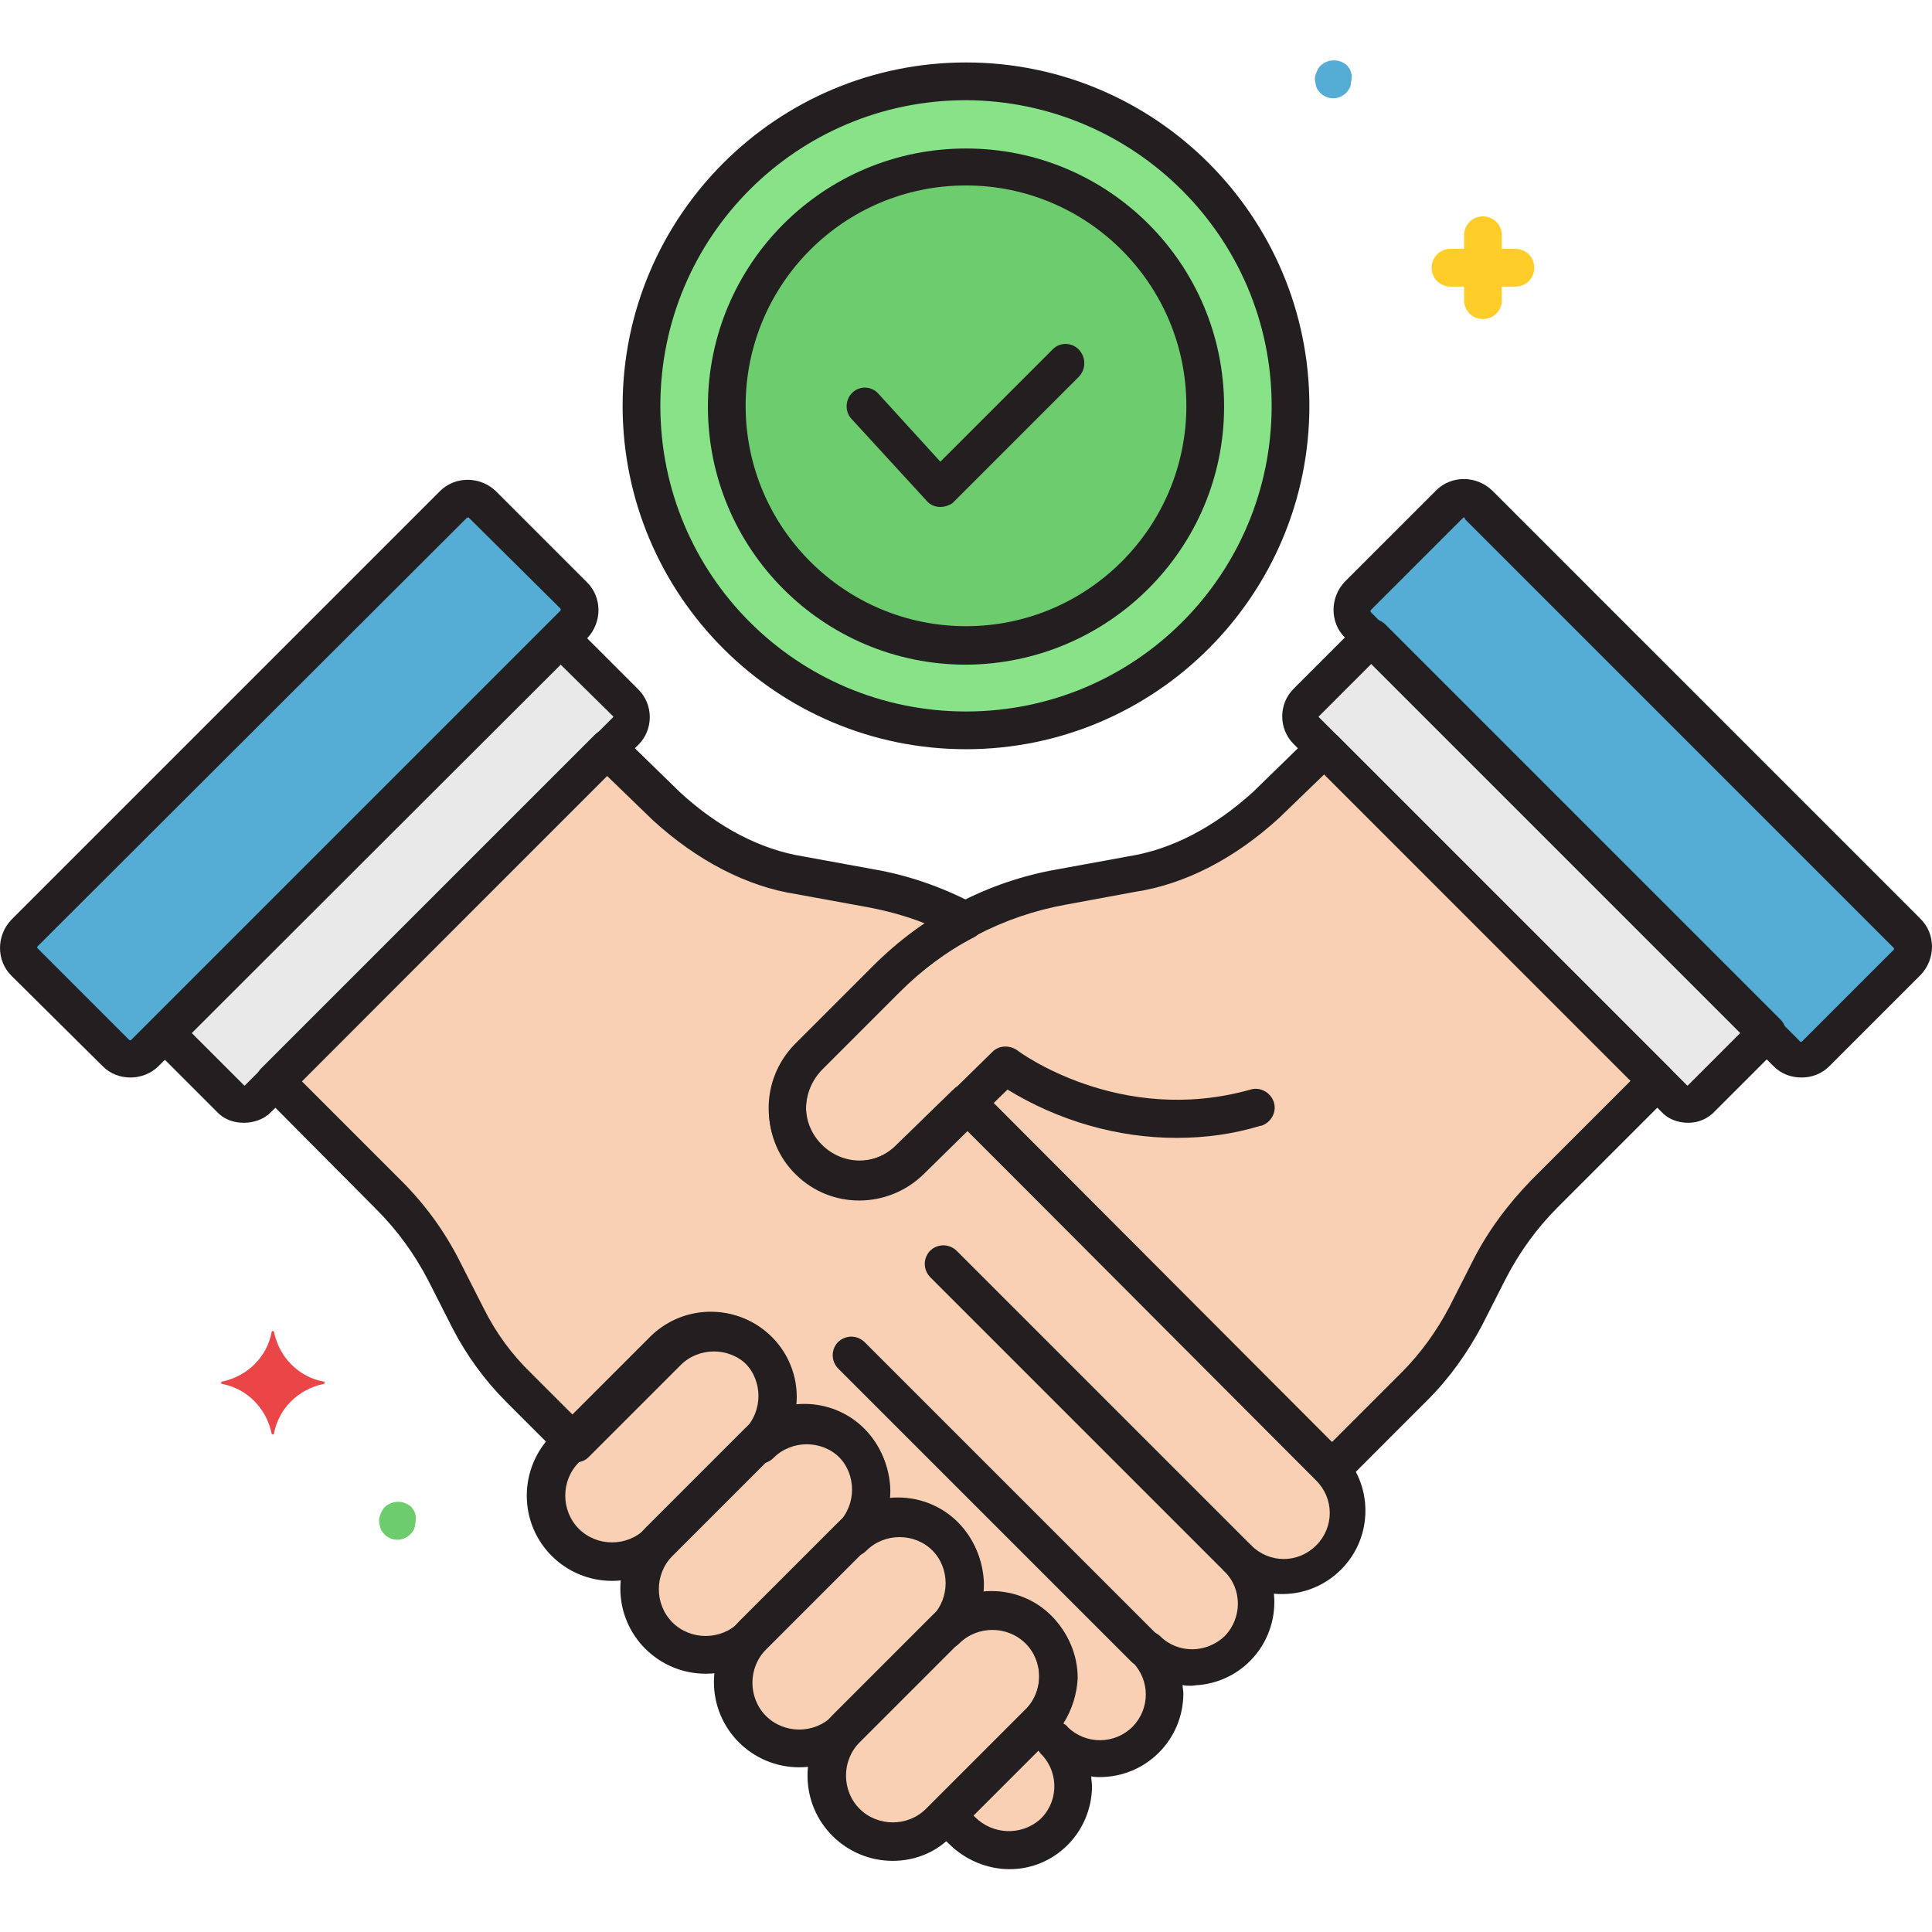 <svg height="512pt" viewBox="0 -16 512 512" width="512pt" xmlns="http://www.w3.org/2000/svg"><path d="m256 5.551c-47.398 0-86 38.398-86 86 0 47.598 38.398 86 86 86s86-38.402 86-86c0-47.402-38.602-85.801-86-86zm0 0" fill="#88e288"/><path d="m256 155.148c-35 0-63.398-28.398-63.398-63.398s28.398-63.398 63.398-63.398 63.398 28.398 63.398 63.398c0 34.801-28.398 63.199-63.398 63.398zm0 0" fill="#6dcc6d"/><path d="m360 141.75 24.199-24.199c2.199-2.199 5.602-2.199 7.602 0l113.598 113.598c2.203 2.203 2.203 5.602 0 7.602l-24.199 24.199c-2.199 2.199-5.598 2.199-7.598 0l-113.602-113.398c-2-2.199-2-5.602 0-7.801zm0 0" fill="#55acd5"/><path d="m6.602 231.148 113.598-113.598c2.199-2.199 5.602-2.199 7.602 0l24.199 24.199c2.199 2.199 2.199 5.602 0 7.602l-113.602 113.598c-2.199 2.199-5.598 2.199-7.598 0l-24.199-24c-2.203-2.199-2.203-5.598 0-7.801zm0 0" fill="#55acd5"/><path d="m165.801 170.148-17.199-17.199-104.801 104.801 17.199 17.199c2 2 5.398 2 7.398 0l97.402-97.398c2-2 2-5.402 0-7.402zm0 0" fill="#e9e9ea"/><path d="m346.199 170.148 17.199-17.199 104.801 104.801-17.199 17.199c-2 2-5.398 2-7.398 0l-97.402-97.398c-2-2-2-5.402 0-7.402zm0 0" fill="#e9e9ea"/><path d="m241 291.148 15.199-14.797 96.602 96.797 21.801-21.797c5.398-5.402 10-11.602 13.398-18.402l6.199-12.199c3.801-7.398 8.801-14.398 14.801-20.199l29.801-29.801-88.199-88.199-15.602 15.199c-11 10.199-23.199 16.398-35.398 18.199l-18.602 3.402c-17.602 3.199-33.801 11.598-46.398 24.199l-20.602 20.598c-7.398 7.402-7.398 19.602 0 27 7.398 7.402 19.602 7.402 27 0zm0 0" fill="#f9d0b4"/><path d="m224.199 442.352 26.402-26.402c6.797-6.801 18-6.801 24.797 0 6.801 6.801 6.801 18 0 24.801l-26.398 26.398c-6.801 6.801-18 6.801-24.801 0-6.801-7-6.801-18 0-24.797zm0 0" fill="#f9d0b4"/><path d="m199.398 417.551 26.402-26.402c6.801-6.797 18-6.797 24.801 0 6.797 6.801 6.797 18 0 24.801l-26.402 26.402c-6.801 6.797-18 6.797-24.801 0-6.797-7-6.797-18 0-24.801zm0 0" fill="#f9d0b4"/><path d="m174.602 392.75 26.398-26.398c6.801-6.801 18-6.801 24.801 0 6.801 6.797 6.801 18 0 24.797l-26.402 26.402c-6.797 6.801-18 6.801-24.797 0-6.801-6.801-6.801-18 0-24.801zm0 0" fill="#f9d0b4"/><path d="m150 367.949 26.398-26.398c6.801-6.801 18-6.801 24.801 0s6.801 18 0 24.801l-26.398 26.398c-6.801 6.801-18 6.801-24.801 0-7-6.801-7-18 0-24.801zm0 0" fill="#f9d0b4"/><path d="m352.199 396.75c6.602-6.602 6.602-17.602 0-24.199-11.398-11.402-79.598-79.801-79.598-79.801l-16.203-16.199-15.199 14.801c-7.398 7.398-19.398 7.398-26.801.199-7.598-7.602-7.398-20 .203-27.602l20.398-20.398c6.199-6.199 13.199-11.402 21-15.602-8-4.199-16.602-7.199-25.398-8.801l-18.602-3.398c-12.199-1.801-24.398-8.199-35.398-18.199l-15.602-15.199-88.199 88.199 29.801 29.801c6 6 11 12.797 14.797 20.199l6.203 12.199c3.398 6.801 8 13 13.398 18.398l14.602 14.602 24.398-24.398c6.801-6.801 17.801-7 24.801-.203 6.801 6.801 7 17.801.199 24.801 0 0-.199.199-.199.199 6.801-6.797 18-6.797 24.801 0 6.797 6.801 6.797 18 0 24.801 7-6.801 18-6.598 24.797.402 6.602 6.797 6.602 17.598 0 24.398 6.801-6.801 18-6.801 24.801 0s6.801 18 0 24.801l-24.398 24.398 4 4c6.398 6.602 17 7 24 1 7-6.398 7.598-17.199 1.199-24.199-.199-.199-.398-.398-.602-.602 6.801 6.602 17.602 6.602 24.203-.199 6.598-6.598 6.598-17.398 0-24 6.797 6.602 17.598 6.602 24.199-.199 6.598-6.602 6.598-17.398 0-24 6.801 6.602 17.598 6.602 24.398 0zm0 0" fill="#f9d0b4"/><path d="m401.602 49.949h-3.602v-3.598c0-2.801-2.199-5-5-5s-5 2.199-5 5v3.598h-3.602c-2.797 0-5 2.199-5 5s2.203 5 5 5h3.602v3.602c0 2.801 2.199 5 5 5s5-2.199 5-5v-3.602h3.602c2.797 0 5-2.199 5-5s-2.203-5-5-5zm0 0" fill="#ffcd29"/><path d="m358.199 3.949c0-.398-.199-.598-.199-1-.199-.199-.199-.598-.398-.801-.203-.199-.402-.598-.602-.797-2-1.801-5-1.801-7 0-.199.199-.398.398-.602.797-.398.602-.598 1.203-.797 1.801-.203.602-.203 1.402 0 2 0 .402.199.602.199 1 .199.402.199.602.398.801s.402.602.602.801c2 2 5 2 7 0 .199-.199.398-.402.598-.801.203-.199.402-.602.402-.801.199-.199.199-.598.199-1 .199-.801.199-1.398.199-2zm0 0" fill="#55acd5"/><path d="m110.199 385.949c0-.398-.199-.598-.199-1-.199-.199-.199-.598-.398-.801-.203-.199-.402-.598-.602-.797-2-1.801-5-1.801-7 0-.199.199-.398.398-.602.797-.398.602-.598 1.203-.797 1.801-.203.602-.203 1.402 0 2 0 .402.199.602.199 1 .199.402.199.602.398.801s.402.602.602.801c2 2 5 2 7 0 .199-.199.398-.402.598-.801.203-.199.402-.602.402-.801.199-.199.199-.598.199-1 .199-.801.199-1.398.199-2zm0 0" fill="#6dcc6d"/><path d="m85.801 350.148c-6.602-1.199-11.801-6.398-13.199-13.199 0-.199-.203-.199-.402-.199s-.199.199-.199.199c-1.199 6.602-6.398 11.801-13.199 13.199-.199 0-.199.203-.199.402s.199.199.199.199c6.598 1.199 11.801 6.398 13.199 13.199 0 .199.199.199.398.199.203 0 .203-.199.203-.199 1.199-6.598 6.398-11.801 13.199-13.199.199 0 .199-.199.199-.398 0-.203 0-.203-.199-.203zm0 0" fill="#ea4647"/><g fill="#231f20"><path d="m64.602 281.551c-2.801 0-5.402-1-7.203-3l-17.199-17.199c-2-2-2-5.203 0-7l104.801-104.801c2-2 5.199-2 7 0l17.199 17.199c4 4 4 10.602 0 14.602l-97.398 97.398c-1.801 1.801-4.402 2.801-7.199 2.801zm-13.801-23.801 13.801 13.801c.199.199.199.199.398 0l97.398-97.402c.203-.199.203-.199 0-.398l-14-13.801zm0 0"/><path d="m447.398 281.551c-2.797 0-5.398-1-7.199-3l-97.398-97.402c-4-4-4-10.598 0-14.598l17.199-17.199c2-1.801 5-1.801 7 0l104.801 104.797c2 2 2 5.203 0 7l-17.199 17.203c-2 2.199-4.602 3.199-7.203 3.199zm-84-121.602-13.797 13.801c-.203.199-.203.199 0 .398l97.398 97.402c.199.199.199.199.398 0l13.801-13.801zm-17.199 10.199"/><path d="m353 378.148c-1.398 0-2.602-.598-3.602-1.398l-93.199-93.398-11.598 11.398c-9.402 9.398-24.801 9.199-34-.199-9.203-9.402-9.203-24.402 0-33.801l20.797-20.801c13.402-13.398 30.402-22.398 49-25.598l18.602-3.402c11.398-1.801 22.602-7.598 33-17l15.398-15c2-2 5-1.801 7 0l88.203 88.199c2 2 2 5.203 0 7l-29.801 29.801c-5.602 5.602-10.199 12-13.801 19l-6.199 12.199c-3.801 7.203-8.602 14-14.402 19.801l-21.797 21.801c-1.203 1-2.402 1.398-3.602 1.398zm-96.801-106.797c1.402 0 2.602.598 3.602 1.398l93.199 93.398 18.398-18.398c5-5 9.203-10.801 12.602-17.199l6.199-12.199c4-8 9.402-15.203 15.602-21.602l26.398-26.398-81.199-81.203-12 11.602c-11.801 10.801-25 17.602-38.199 19.602l-18.402 3.398c-16.598 3-31.797 11-43.797 22.801l-20.801 20.801c-5.602 5.598-5.602 14.398 0 20 5.598 5.598 14.398 5.598 20 0l15.199-14.801c.602-.801 2-1.199 3.199-1.199zm0 0"/><path d="m311.801 285.551c-15.801 0-31.402-4.602-44.801-12.801l-7.398 7.199c-2 2-5.203 1.801-7-.199-2-2-1.801-5.199.199-7l10.199-10c1.801-1.801 4.602-1.801 6.602-.398.199.199 27 20.199 61.797 10.398 2.602-.801 5.402.801 6.203 3.398.797 2.602-.801 5.402-3.402 6.203h-.199c-7.199 2.199-14.602 3.199-22.199 3.199zm0 0"/><path d="m328 401.75c-1.398 0-2.602-.602-3.602-1.398l-77.797-77.801c-2-2-2-5-.203-7 2-2 5-2 7-.199 0 0 0 0 .203.199l77.797 77.801c2 2 2 5.199 0 7-.797.797-2.199 1.398-3.398 1.398zm0 0"/><path d="m303.602 425.949c-1.402 0-2.602-.598-3.602-1.398l-77.801-77.801c-2-2-2-5-.199-7 2-2 5-2 7-.199 0 0 0 0 .199.199l77.801 77.801c2 2 2 5.199 0 7-.801.801-2 1.398-3.398 1.398zm0 0"/><path d="m236.602 477.148c-12.402 0-22.602-10-22.602-22.598 0-6 2.398-11.602 6.602-16l26.398-26.402c8.801-8.797 23.199-8.598 31.801.203 8.598 8.797 8.598 22.797 0 31.598l-26.402 26.402c-4 4.398-9.797 6.797-15.797 6.797zm26.398-61.398c-3.398 0-6.602 1.398-8.801 3.602l-26.398 26.398c-4.801 4.801-4.801 12.801 0 17.602 4.801 4.797 12.801 4.797 17.598 0l26.402-26.402c4.801-4.801 4.801-12.801 0-17.598-2.402-2.203-5.602-3.602-8.801-3.602zm12.199 25"/><path d="m211.801 452.352c-12.402 0-22.602-10-22.602-22.602 0-6 2.402-11.602 6.602-16l26.398-26.398c8.801-8.801 23.199-8.602 31.801.199s8.602 22.801 0 31.598l-26.398 26.402c-4 4.398-9.801 6.801-15.801 6.801zm26.398-61.203c-3.398 0-6.598 1.402-8.801 3.602l-26.398 26.398c-4.801 4.801-4.801 12.801 0 17.602s12.801 4.801 17.602 0l26.398-26.398c4.801-4.801 4.801-12.801 0-17.602-2.398-2.398-5.602-3.602-8.801-3.602zm12.402 24.801"/><path d="m187 427.551c-12.398 0-22.602-10-22.602-22.602 0-6 2.402-11.598 6.602-16l26.398-26.398c8.801-8.801 23.203-8.602 31.801.199 8.602 8.801 8.602 22.801 0 31.602l-26.398 26.398c-4 4.602-9.801 6.801-15.801 6.801zm26.398-61.199c-3.398 0-6.598 1.398-8.797 3.598l-26.402 26.402c-4.801 4.797-4.801 12.797 0 17.598s12.801 4.801 17.602 0l26.398-26.398c4.801-4.801 4.801-12.801 0-17.602-2.398-2.398-5.598-3.598-8.801-3.598zm12.402 24.797"/><path d="m162.199 402.949c-12.398 0-22.598-10-22.598-22.598 0-6 2.398-11.801 6.598-16l26.402-26.402c9-8.598 23.199-8.398 31.797.402 8.602 8.797 8.602 22.598 0 31.398l-26.398 26.398c-4 4.402-9.801 6.801-15.801 6.801zm26.402-61.398c-3.402 0-6.602 1.398-8.801 3.598l-26.402 26.402c-4.797 4.801-4.797 12.801 0 17.598 4.801 4.801 12.801 4.801 17.602 0l26.398-26.398c4.801-4.801 4.801-12.801 0-17.602-2.199-2.398-5.398-3.598-8.797-3.598zm0 0"/><path d="m267.602 479.352c-6 0-11.801-2.402-16.203-6.801l-4-4c-2-2-2-5.199 0-7l24.402-24.402c4.801-4.797 4.801-12.797 0-17.598s-12.801-4.801-17.602 0c-2 2-5 2-7 .199s-2-5-.199-7c0 0 0 0 .199-.199 4.801-4.801 4.801-12.801 0-17.602s-12.801-4.801-17.598 0c-2 2-5 2-7 .199-2-1.797-2-5-.203-7 0 0 0 0 .203-.199 4.797-4.801 4.797-12.801 0-17.598-4.801-4.801-12.801-4.801-17.602 0-2 2-5 2-7 .199s-2-5-.199-7c0 0 0 0 .199-.199 4.801-4.801 4.801-12.801 0-17.602s-12.801-4.801-17.602 0l-24.398 24.398c-1 1-2.199 1.402-3.602 1.402-1.398 0-2.598-.602-3.598-1.402l-14.602-14.598c-5.801-5.801-10.598-12.402-14.398-19.801l-6.199-12.199c-3.602-7-8.203-13.402-13.801-19l-30.402-30.602c-2-2-2-5.199 0-7l88.203-88.199c2-2 5-2 7 0l15.598 15.199c10.199 9.402 21.402 15.199 32.602 17l18.598 3.402c9.402 1.598 18.402 4.797 26.801 9.199 2.402 1.199 3.402 4.398 2 6.801-.398.797-1.199 1.598-2 2-7.398 3.797-14 8.797-19.801 14.598l-20.398 20.402c-2.801 2.797-4.398 6.598-4.398 10.598 0 3.602 1.398 7.199 4 9.801 5.598 5.398 14.398 5.199 19.797-.199l15.203-14.801c2-2 5.199-2 7 0l16.199 16.199s68.199 68.402 79.598 79.801c8.602 8.602 8.602 22.602 0 31.199-4.797 4.801-11.199 7-17.797 6.402 1.199 12.199-7.602 23-19.801 24.199-.801 0-1.402.199-2.199.199-.801 0-1.402 0-2.203-.199 0 .801.203 1.398.203 2.199 0 12.199-9.801 22.199-22.203 22.199-.797 0-1.398 0-2.199-.199 0 1 .199 1.801.199 2.801-.199 12.199-10 21.801-21.797 21.801zm-9.602-14.203.398.402c4.602 4.598 12 5 17 .801 5-4.402 5.402-12.203.801-17.203-.199-.199-.199-.199-.398-.398s-.402-.602-.602-.801zm23.801-24.398c.398.199 1 .602 1.199 1 4.801 4.602 12.398 4.602 17.199-.199 4.602-4.801 4.602-12.199 0-17-2-2-1.801-5.199.199-7s5-1.801 7 0c4.801 4.801 12.402 4.598 17.203 0 4.598-4.801 4.598-12.402 0-17-2-2-2-5.199 0-7 2-2 5-2 7 0 4.797 4.801 12.398 4.801 17.199 0s4.801-12.402 0-17.199c-11.402-11.402-79.602-79.801-79.602-79.801l-12.801-12.801-11.598 11.398c-9.402 9.203-24.402 9.402-33.801.203-4.602-4.402-7.199-10.602-7.199-17 0-6.602 2.598-13 7.199-17.801l20.398-20.402c4.203-4.199 8.801-8 13.801-11.398-5-2-10.199-3.398-15.598-4.398l-18.602-3.402c-13-2-26.199-8.801-38-19.598l-12.199-11.801-80.801 81 26.398 26.398c6.402 6.402 11.602 13.602 15.602 21.602l6.199 12.199c3.199 6.398 7.402 12.199 12.602 17.199l11.199 11.199 20.801-20.797c8.801-8.801 23-8.801 31.801 0 4.797 4.797 7.199 11.598 6.398 18.398 12.398-1.398 23.398 7.602 24.801 20 .199 1.602.199 3.199 0 4.801 12.398-1.402 23.398 7.598 24.801 20 .199 1.598.199 3.199 0 4.801.797 0 1.598-.203 2.398-.203 12.398 0 22.602 10 22.602 22.602-.203 4-1.402 8.199-3.801 12zm0 0"/><path d="m477.398 269.551c-2.797 0-5.398-1-7.398-3l-113.602-113.602c-4-4-4-10.598 0-14.801l24.203-24.199c4-4 10.598-4 14.797 0l113.602 113.602c4 4 4 10.598 0 14.801l-24.199 24.199c-2 2-4.602 3-7.402 3zm-89.398-148.402c-.199 0-.199 0-.398.203l-24.203 24.199s-.199.199-.199.398 0 .199.199.402l113.602 113.598c.199.199.398.199.602 0l24.199-24.199c.199-.199.199-.398 0-.602l-113.602-113.598c0-.402 0-.402-.199-.402zm0 0"/><path d="m34.602 269.551c-2.801 0-5.402-1-7.402-3l-24.199-24c-4-4-4-10.602 0-14.801l113.602-113.602c4-4 10.598-4 14.797 0l24.203 24.203c4 4 4 10.598 0 14.797l-113.602 113.402c-2 2-4.801 3-7.398 3zm89.398-148.402c-.199 0-.199 0-.398.203l-113.602 113.398c-.199.199-.199.398 0 .602l24.199 24.199c.199.199.402.199.602 0l113.598-113.602s.203-.199.203-.398 0-.199-.203-.402l-24.199-24zm-3.801-3.398"/><path d="m256 182.551c-50.199 0-91-40.801-91-91s40.801-91 91-91 91 40.801 91 91-40.801 91-91 91zm0-172c-44.801 0-81 36.199-81 81s36.199 81 81 81 81-36.199 81-81c0-44.602-36.398-80.801-81-81zm0 0"/><path d="m256 160.148c-37.801 0-68.398-30.598-68.398-68.398s30.598-68.398 68.398-68.398 68.398 30.598 68.398 68.398c0 37.602-30.598 68.199-68.398 68.398zm0-127c-32.398 0-58.398 26.203-58.398 58.402s26.199 58.398 58.398 58.398 58.398-26.199 58.398-58.398-26.199-58.402-58.398-58.402zm0 0"/><path d="m249.199 118.352c-1.398 0-2.801-.602-3.598-1.602l-20-21.801c-1.801-2-1.602-5.199.398-7s5-1.598 6.801.402l16.398 18 29.801-29.801c2-2 5.199-1.801 7 .199s1.801 5 0 7l-33.602 33.602c-.598.398-1.797 1-3.199 1zm0 0"/></g></svg>